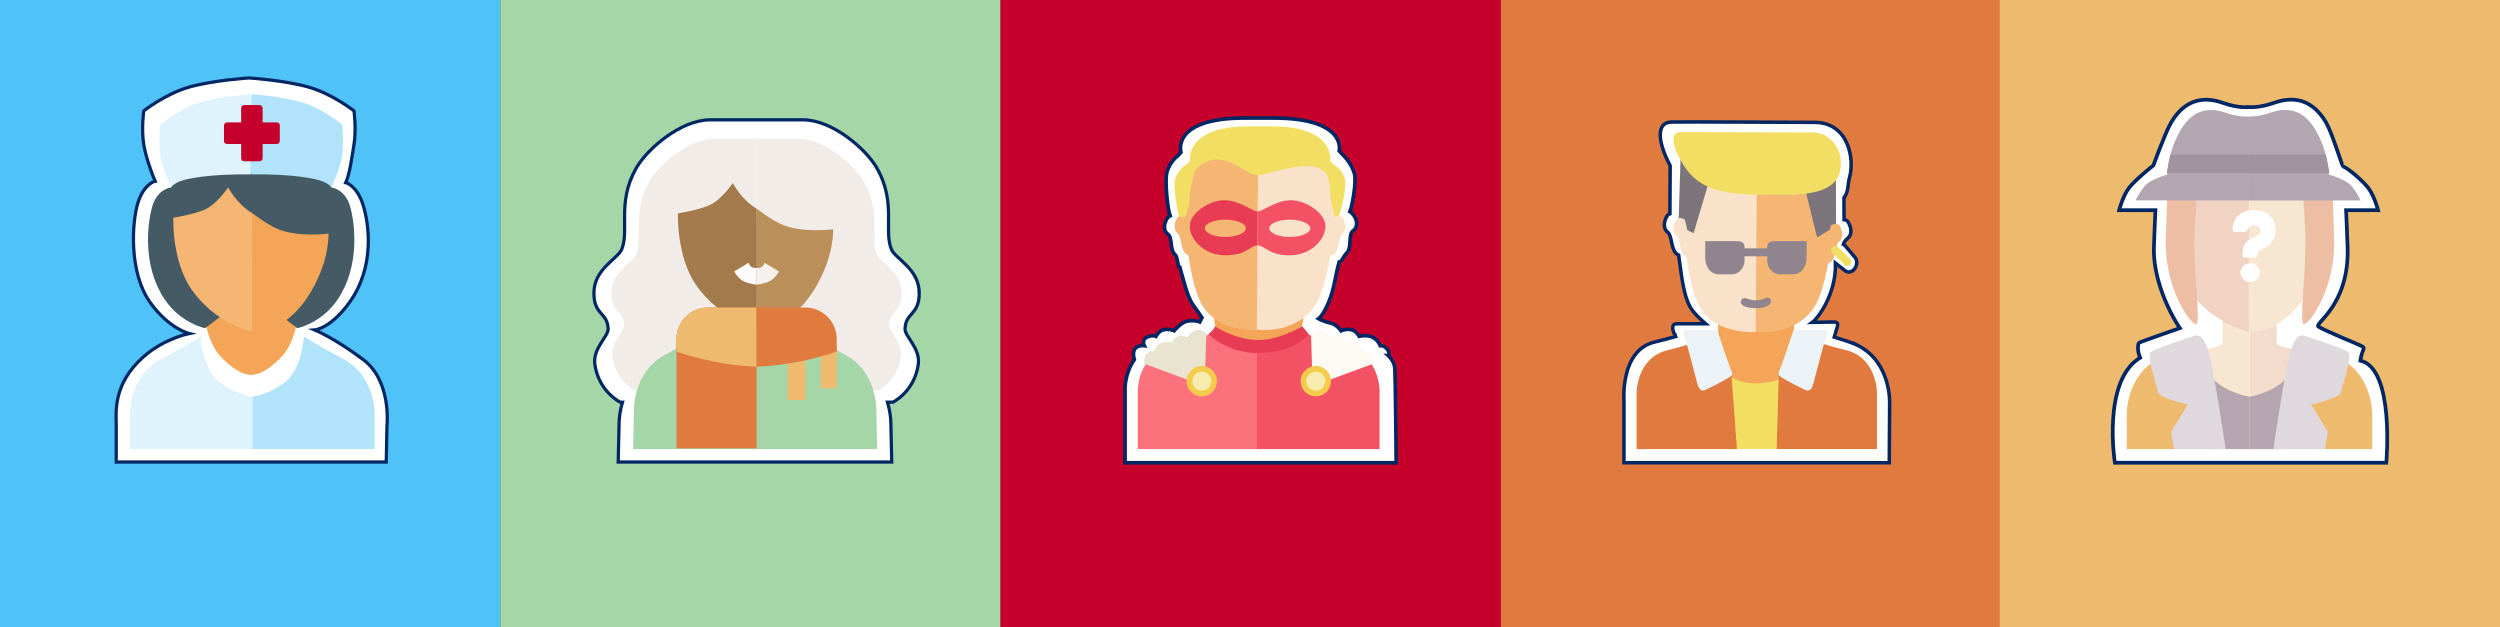 <svg xmlns="http://www.w3.org/2000/svg" viewBox="0 0 3463 869"><rect x="0" y="0" width="3463" height="869" fill="#333333" stroke="none"/><defs><style>      .cls-1 {        fill: #fc727c;      }      .cls-1, .cls-2, .cls-3, .cls-4, .cls-5, .cls-6, .cls-7, .cls-8, .cls-9, .cls-10, .cls-11, .cls-12, .cls-13, .cls-14, .cls-15, .cls-16, .cls-17, .cls-18, .cls-19, .cls-20, .cls-21, .cls-22, .cls-23, .cls-24, .cls-25, .cls-26, .cls-27, .cls-28, .cls-29, .cls-30, .cls-31, .cls-32, .cls-33, .cls-34, .cls-35, .cls-36 {        stroke-width: 0px;      }      .cls-2 {        fill: #a0929e;      }      .cls-3 {        fill: #b5a5b1;      }      .cls-4 {        fill: #fae2ca;      }      .cls-5 {        fill: #f0d3c3;      }      .cls-6 {        fill: #f5cb4b;      }      .cls-7 {        fill: #90858e;      }      .cls-8 {        fill: #edbea4;      }      .cls-9 {        fill: #a5d6a7;      }      .cls-10 {        fill: #445a64;      }      .cls-11 {        fill: #ba8f59;      }      .cls-12 {        fill: #f3dccb;      }      .cls-13 {        fill: #b1e3fb;      }      .cls-14 {        fill: #f2ece9;      }      .cls-15 {        fill: #f5a557;      }      .cls-16 {        fill: #f35265;      }      .cls-17 {        fill: #e07a3f;      }      .cls-37 {        stroke-width: 4.48px;      }      .cls-37, .cls-38, .cls-39, .cls-40, .cls-41 {        stroke: #002663;        stroke-miterlimit: 10;      }      .cls-37, .cls-38, .cls-39, .cls-40, .cls-41, .cls-33 {        fill: #fff;      }      .cls-18 {        fill: #e83b54;      }      .cls-38 {        stroke-width: 4.48px;      }      .cls-19 {        fill: #dfd8dd;      }      .cls-20 {        fill: #ebf3f6;      }      .cls-21 {        fill: #c4002b;      }      .cls-22 {        fill: #4fc2f8;      }      .cls-23 {        fill: #fffafb;      }      .cls-24 {        fill: #eeba6d;      }      .cls-25 {        fill: #f2de63;      }      .cls-26 {        fill: #fcfaf2;      }      .cls-27 {        fill: #f5b673;      }      .cls-28 {        fill: #e8e4cf;      }      .cls-39 {        stroke-width: 5.01px;      }      .cls-29 {        fill: #f6ecaf;      }      .cls-40 {        stroke-width: 4.86px;      }      .cls-30 {        fill: #f7f1ee;      }      .cls-31 {        fill: #dff3fd;      }      .cls-32 {        fill: #a37a4b;      }      .cls-41 {        stroke-width: 5.16px;      }      .cls-34 {        fill: #7d757c;      }      .cls-35 {        fill: #f7e6d2;      }      .cls-36 {        fill: #b4a6b1;      }    </style></defs><g id="Layer_1" data-name="Layer 1"><rect class="cls-22" width="693" height="869"></rect><rect class="cls-9" x="693" width="693" height="869"></rect><rect class="cls-21" x="1386" width="693" height="869"></rect><rect class="cls-17" x="2079" width="693" height="869"></rect><rect class="cls-24" x="2770" width="693" height="869"></rect></g><g id="Layer_2" data-name="Layer 2"><g><path class="cls-37" d="M503,498c-39.53-29.64-67-41-67-41,0,0,21.85-1.69,48-38,35.85-49.79,27.1-109.02,19-135-7.56-24.25-21.43-30.64-24-31,5.28-11.16,8.89-37.56,11.34-52.76,3.47-21.53,0-46.65,0-46.65,0,0-30.07-23.81-63.6-33.17-33.53-9.36-81.53-12.41-81.53-12.41h-.97s-48,3.05-81.53,12.41c-33.53,9.36-63.6,33.17-63.6,33.17,0,0-3.47,25.12,0,46.65,2.45,15.2,10.62,39.6,15.9,50.76-2.57.36-16.44,5.75-24,30-8.1,25.98-13,96,17,138,26.01,36.41,54,43,54,43,0,0-34.2,6.66-63,32-43.67,38.43-38,78.53-38,95.76v50.24h374l1-50s7-62-33-92Z"></path><path class="cls-31" d="M347.54,130.46s-41.51,2.82-70.5,11.47-55,30.65-55,30.65c0,0-3,23.21,0,43.1s17.96,50.93,17.96,50.93l96.37-7.03,12.67-18-1.5-111.12Z"></path><path class="cls-15" d="M349.04,519.49s-4.86-.38-11-1.91c-8-2-34-19-44-41s-9.17-33.77-9.17-33.77l64.17-49.23v125.91Z"></path><path class="cls-13" d="M421,465.79s-2,38.8-21,58.8c-19,20-51,25.06-51,25.06v72.36s170,0,170,0v-46.42s2-54-43-78c-45-24-55-31.8-55-31.8Z"></path><path class="cls-31" d="M278,465.79s2,38.8,21,58.8,51,25.06,51,25.06v72.36s-170,0-170,0v-46.42s-2-54,43-78c45-24,55-31.8,55-31.8Z"></path><path class="cls-13" d="M348.38,130.46s41.51,2.82,70.5,11.47c29,8.65,55,30.65,55,30.65,0,0,3,23.21,0,43.1-3,19.9-17.96,50.93-17.96,50.93l-96.37-7.03-12.67-18,1.5-111.12Z"></path><path class="cls-15" d="M346.87,519.49s4.86-.38,11-1.91c8-2,34-19,44-41,10-22,9.17-33.77,9.17-33.77l-64.17-49.23v125.91Z"></path><path class="cls-21" d="M383.39,169.53h-19.6v-19.74c0-2.32-1.88-4.21-4.21-4.21h-21.31c-2.32,0-4.21,1.88-4.21,4.21v19.74h-19.6c-2.32,0-4.21,1.88-4.21,4.21v21.49c0,2.32,1.88,4.21,4.21,4.21h19.6v19.74c0,2.32,1.88,4.21,4.21,4.21h21.31c2.32,0,4.21-1.88,4.21-4.21v-19.74h19.6c2.32,0,4.2-1.88,4.2-4.21v-21.49c0-2.32-1.88-4.21-4.2-4.21Z"></path><path class="cls-10" d="M349.04,241.58c-59-.9-92,6-101,10s-11,8-11,8c0,0-19,2-26,26s-14,83,17,129c22.61,33.55,56,40,56,40l63.5-47.63,1.5-165.37Z"></path><path class="cls-10" d="M346.87,241.58c59-.9,92,6,101,10s11,8,11,8c0,0,19,2,26,26,7,24,14,83-17,129-22.61,33.55-56,40-56,40l-63.5-47.63-1.5-165.37Z"></path><path class="cls-15" d="M349.04,459.64s45.53,5.67,82-56.06c26-44,24-80,24-80,0,0-44.97,6.18-74-8-12.43-6.07-20-12-32-20.54-.44-.31,0,164.59,0,164.59Z"></path><path class="cls-27" d="M316.04,259.58s-16,24-33,31-43,11-43,11c0,0-2.21,59.43,25,99,33,48,84,59.06,84,59.06,0,0,.46-164.32,0-164.59-21-12.46-33-35.46-33-35.46Z"></path></g><g><path class="cls-38" d="M1273.31,405.98c0-33.75-33.19-47.38-38.57-60.73-10.79-26.76,6.93-64.26-19.66-111.76-15.06-26.91-62.02-67.49-102.6-67.49h-128.96c-40.58,0-87.54,40.59-102.6,67.49-26.58,47.5-8.86,84.99-19.66,111.76-5.38,13.35-38.57,26.98-38.57,60.73,0,31.25,18.99,26.25,19.68,49.73.3,10.29-21.35,26.81-18.41,48.72,5.06,37.79,35.08,52.66,35.08,52.66h3.19c-5.27,17.82-4.74,32.16-4.74,32.16l-1.17,50.75h378.92l-1.17-50.75s.53-14.34-4.74-32.16h7.63s30.02-14.86,35.08-52.66c2.94-21.91-18.71-38.43-18.41-48.72.69-23.48,19.68-18.48,19.68-49.73Z"></path><path class="cls-14" d="M1048,192h-57.53c-36.2,0-78.1,36.21-91.53,60.21-23.71,42.37-7.9,75.82-17.53,99.7-4.8,11.91-34.41,24.07-34.41,54.18,0,27.88,16.94,23.42,17.55,44.36.27,9.18-19.04,23.92-16.42,43.46,4.52,33.72,31.3,46.98,31.3,46.98h168.57V192Z"></path><path class="cls-14" d="M1048,192s21.33,0,57.53,0c36.2,0,78.1,36.21,91.53,60.21,23.71,42.37,7.9,75.82,17.53,99.7,4.8,11.91,34.41,24.07,34.41,54.18,0,27.88-16.94,23.42-17.55,44.36-.27,9.18,19.04,23.92,16.42,43.46-4.52,33.72-31.3,46.98-31.3,46.98h-168.57s0-348.89,0-348.89Z"></path><path class="cls-15" d="M1048.04,513.49s-4.86-.38-11-1.91c-8-2-34-19-44-41s-9.17-33.77-9.17-33.77l64.17-49.23v125.91Z"></path><path class="cls-9" d="M976.04,459.79s2,38.8,21,58.8,51,25.06,51,25.06v78.36h-171.04l1.04-52.42s-2-54,43-78,55-31.8,55-31.8Z"></path><path class="cls-9" d="M1116,459.79s-58-19.79-77,.21,5,83.64,5,83.64v78.36s171.04,0,171.04,0l-1.04-52.42s2-54-43-78c-45-24-55-31.8-55-31.8Z"></path><path class="cls-11" d="M1048.04,453.64s45.53,5.67,82-56.06c26-44,24-80,24-80,0,0-44.97,6.18-74-8-12.43-6.07-20-12-32-20.54-.44-.31,0,164.59,0,164.59Z"></path><path class="cls-32" d="M1015.04,253.58s-16,24-33,31-43,11-43,11c0,0-2.21,59.43,25,99,33,48,84,59.06,84,59.06,0,0,.46-164.32,0-164.59-21-12.46-33-35.46-33-35.46Z"></path><path class="cls-17" d="M937,621v-151.61c0-24.12,20.25-43.39,42.94-43.39h68.06v195h-111Z"></path><path class="cls-24" d="M1048,426h-68.06c-22.69,0-42.94,19.27-42.94,43.39v17.61s51.83,18.91,111,21v-82Z"></path><rect class="cls-24" x="1091" y="497" width="25" height="57"></rect><rect class="cls-24" x="1137" y="480" width="22" height="58"></rect><path class="cls-23" d="M1048,371.01s-5,.99-8-2.01-3-5-3-5l-20,12s6,11.53,15.5,14.76,15.5,3.51,15.5,3.51v-23.27Z"></path><path class="cls-30" d="M1048,371.01s5,.99,8-2.01c3-3,3-5,3-5l20,12s-6,11.53-15.5,14.76c-9.5,3.24-15.5,3.51-15.5,3.51v-23.27Z"></path><path class="cls-17" d="M1048,426h2c9,0,46.21,0,66.06,0,22.69,0,42.94,19.27,42.94,43.39,0,7.33,0,17.61,0,17.61,0,0-51.83,18.91-111,21v-82Z"></path></g><g><path class="cls-39" d="M1923.45,492.93s2.09-4.93-2.45-9.93-9.1-4.19-9.1-4.19c0,0-3.22-8.51-11.26-12-7.89-3.42-17.86-.96-17.86-.96,0,0-4.09-7.34-9.98-8.87-8.21-2.14-15.23,1.22-15.23,1.22,0,0-5.89-8.7-13.92-10.47-10.05-2.22-17.16-6.23-17.16-6.23,0,0,6-4,14-23s9.32-38.08,14.5-55.5c3.24.42,6.43-8.75,10-12,8.21-7.48,2.13-25.89,9-31,8.08-6.01,5.43-16.45,1-22-.84-1.05-3.9-4.63-5-5,3.2-8.35,9.31-41.31,6-53-4.27-15.08-16.68-26.27-16.68-26.27l-4.27-4.64s11.54-45.59-91.68-45.59c-8.03,0-15.14.05-19.38.08-4.24-.04-11.35-.08-19.38-.08-103.22,0-88.68,47.59-88.68,47.59l-4.27,4.64s-10.91,7.69-15.18,22.77c-3.31,11.69,1.1,52.11,4.31,60.46-1.1.37-2.12,1.02-2.96,2.07-4.43,5.55-8.08,17.41,0,23.42,6.87,5.11,1.94,21.07,10.15,28.55,3.57,3.25,3.26,17.92,6.5,17.5,5.18,17.42,9.79,40.8,19,53,5.26,6.97,11.5,16.5,11.5,16.5l-3,6s-7.95-3.22-18-1c-8.03,1.77-17.58,13.2-17.58,13.2,0,0-7.01-3.36-15.23-1.22-5.89,1.53-9.98,8.87-9.98,8.87,0,0-4.32-2.28-12.21,1.14-8.05,3.49-3.9,11.81-3.9,11.81,0,0-7.98-1.18-12.52,3.82-4.54,5-1.25,15.57-1.25,15.57-12.82,18.1-12.83,38.94-12.83,38.94v103.86h375.5s-1-123-2-132-8.55-16.07-8.55-16.07Z"></path><path class="cls-15" d="M1746.04,516.49s-4.86-.38-11-1.91c-8-2-34-19-44-41s-9.17-33.77-9.17-33.77l66.17-93.23-2,169.91Z"></path><path class="cls-1" d="M1674,462.79s3,3.21,19,11.21c22.36,11.18,53,3,53,3v145s-170,0-170,0v-81s0-48.58,43-59c49.57-12.01,55-19.21,55-19.21Z"></path><path class="cls-27" d="M1715.04,212.58s-28.04-1.58-45.04,5.42-30.96,36.58-30.96,36.58c0,0,.84,133.49,28.96,172.42,26,36,78.04,29.64,78.04,29.64,0,0,2.46-225.37,2-225.64-21-12.46-33-18.42-33-18.42Z"></path><path class="cls-28" d="M1669.15,521.75l1.85-59.75s-5.59-6.73-14.16-4.66c-6.84,1.66-11.86,9.8-11.86,9.8,0,0-5.98-3.14-12.98-1.14-5.02,1.43-8.51,8.3-8.51,8.3,0,0-8.49-2.3-15.22.9-6.86,3.26-9.6,11.23-9.6,11.23,0,0-6.8-1.1-10.67,3.58s-3.01,13.85-3.01,13.85l84.16,31.06v-13.15Z"></path><circle class="cls-6" cx="1664.68" cy="528.02" r="21.02"></circle><circle class="cls-29" cx="1664.68" cy="528.02" r="13.14"></circle><path class="cls-27" d="M1642.94,301.31s-8.02-5.19-11.8,0c-3.78,5.19-6.89,16.29,0,21.91,5.85,4.78,3.85,20.78,10.85,27.78,5.1,5.1,13,2,13,2l-12.06-51.69Z"></path><path class="cls-18" d="M1742.25,339.83c-10.47,0-14.96,13.82-44.88,13.82s-49.37-22.44-49.37-40.39,26.93-35.9,47.87-35.9,38.9,15.63,46.38,15.63v46.85ZM1697.37,304.28c-15.7,0-28.42,5.36-28.42,11.97s12.73,11.97,28.42,11.97,28.42-5.36,28.42-11.97-12.73-11.97-28.42-11.97Z"></path><path class="cls-15" d="M1740.96,516.49s4.86-.38,11-1.91c8-2,34-19,44-41,10-22,9.17-33.77,9.17-33.77l-62.17-93.23-2,169.91Z"></path><path class="cls-16" d="M1813,462.79s-3,3.21-19,11.21c-22.36,11.18-53,3-53,3v145s170,0,170,0v-81s0-48.58-43-59c-49.57-12.01-55-19.21-55-19.21Z"></path><path class="cls-4" d="M1775.96,212.58s28.04-1.58,45.04,5.42c17,7,30.96,36.58,30.96,36.58,0,0-3.33,134.62-32.96,172.42-29,37-78.04,29.64-78.04,29.64,0,0,1.54-225.37,2-225.64,21-12.46,33-18.42,33-18.42Z"></path><path class="cls-26" d="M1817.85,521.75l-1.85-59.75s5.59-6.73,14.16-4.66c6.84,1.66,11.86,9.8,11.86,9.8,0,0,5.98-3.14,12.98-1.14,5.02,1.43,8.51,8.3,8.51,8.3,0,0,8.49-2.3,15.22.9,6.86,3.26,9.6,11.23,9.6,11.23,0,0,6.8-1.1,10.67,3.58s3.01,13.85,3.01,13.85l-84.16,31.06v-13.15Z"></path><path class="cls-25" d="M1863,248c-3.64-14.11-16.64-20.86-16.64-20.86l-3.64-4.34s7.28-47.8-80.71-47.8h-33.03c-87.98,0-80.71,47.8-80.71,47.8l-3.64,4.34s-13,6.75-16.64,20.86,5,52,5,52l8,1s8-16,7-31c-.37-5.49,3.92-17.9,5.39-28.08s17.42-20.92,32.61-20.92c17,0,31.39,10.72,42.31,17.23,7.25,4.33,13.68,4.45,17.19,4.04,3.51.4,9.03-1.87,17.19-4.04,42.31-11.23,66.31-11.23,74.91,3.69,5.14,8.91,5.11,23.06,5.11,28.56s6.28,30.52,6.28,30.52l6-2s11.64-36.89,8-51Z"></path><path class="cls-4" d="M1848.06,301.31s8.02-5.19,11.8,0,6.89,16.29,0,21.91c-5.85,4.78-3.85,20.78-10.85,27.78-5.1,5.1-13,2-13,2l12.06-51.69Z"></path><path class="cls-16" d="M1741.75,292.98c7.48,0,25.43-15.63,46.38-15.63,20.94,0,47.87,17.95,47.87,35.9,0,17.95-19.45,40.39-49.37,40.39s-34.41-13.82-44.88-13.82v-46.85ZM1758.21,316.25c0,6.61,12.73,11.97,28.42,11.97s28.42-5.36,28.42-11.97c0-6.61-12.73-11.97-28.42-11.97-15.7,0-28.42,5.36-28.42,11.97Z"></path><circle class="cls-6" cx="1822.68" cy="528.02" r="21.02"></circle><circle class="cls-29" cx="1822.68" cy="528.02" r="13.14"></circle><path class="cls-18" d="M1683,452s26,18,58,19c29.99.94,63-19,63-19l9,11s-19,26-72,26c-41.01,0-67-26-67-26l6-6c2-2,3-5,3-5Z"></path></g><g><path class="cls-40" d="M2573.5,478.5c-7.97-4.07-24.33-8.93-32.74-11.54,1.49-5.18,2.69-9.17,3.33-11.02,2.93-8.48,1.46-9.89-4.23-9.89-5.28,0-29.36.45-29.36.45,7-5,33-38,32-82l14,11c11,6,20-11,13-19l-14.28-16.94c-.54-.52-1.16-.91-1.82-1.19.88-3.1,4.04-6.71,5.98-8.24,7.61-6,4.17-17.83,0-23.37-1.33-1.76-3.13-2.4-4.97-2.45l-.16-30.3c6.82-8.76,5.08-19.12,7.5-27.29,7.76-26.22-1.08-77.22-48.24-77.22-24.6,0-179.23-.92-198.62-.46s-20.39,24.36-1.38,60.46l-.34,66.53c-1.2.33-2.32,1.01-3.21,2.2-4.17,5.54-7.61,17.37,0,23.37,6.47,5.1,4.26,22.16,11.99,29.62,1.02.99,2.15,1.68,3.3,2.16,4.57,32.42,7.15,61.96,20.26,78.12,6.57,8.1,17,17,17,17h-39.78c-5.69,0-7.15,3.97-4.23,12.44.69,1.99,1.02-.52,2.68,5.25-7.81,2.3-17.57,4.74-29.66,7.72-47.02,11.59-42.02,79.91-42.02,79.91v87.17h367.5l.5-81.5s3-57-44-81Z"></path><rect class="cls-15" x="2380" y="435" width="54" height="117"></rect><rect class="cls-15" x="2432" y="435" width="53" height="117"></rect><path class="cls-25" d="M2388.03,514.69s13.97,16.33,43.47,16.33,44.9-11.53,44.9-11.53v102.51h-88.37v-107.31Z"></path><path class="cls-17" d="M2365,465.79s-15,4.21,1,12.21c22.36,11.18,32,36,32,36l8,108h-139s0-78,0-78c0,0,0-48.58,43-59,49.57-12.01,55-19.21,55-19.21Z"></path><path class="cls-4" d="M2406.04,234.57s-28.04-1.46-45.04,4.99c-17,6.45-30.96,33.73-30.96,33.73,0,0,.84,123.08,28.96,158.97,26,33.19,78.04,27.33,78.04,27.33,0,0,2.46-207.8,2-208.05-21-11.49-33-16.98-33-16.98Z"></path><path class="cls-27" d="M2466.96,215.58s28.04-1.58,45.04,5.42c17,7,30.96,36.58,30.96,36.58,0,0-3.33,134.62-32.96,172.42-29,37-78.04,29.64-78.04,29.64,0,0,1.54-225.37,2-225.64,21-12.46,33-18.42,33-18.42Z"></path><polygon class="cls-34" points="2328 216 2325 313 2346 323 2366 255.86 2328 216"></polygon><polygon class="cls-34" points="2543 238.5 2543.37 313 2517 329 2499 256 2543 238.5"></polygon><path class="cls-4" d="M2333.94,304.31s-8.02-5.19-11.8,0c-3.78,5.19-6.89,16.29,0,21.91,5.85,4.78,3.85,20.78,10.85,27.78,5.1,5.1,13,2,13,2l-12.06-51.69Z"></path><path class="cls-25" d="M2326.62,183s162.74.43,185,.43,38.38,21.57,38.38,40.57-3.45,46-77.14,46-116.3,0-142.2-43.5-4.04-43.5-4.04-43.5Z"></path><path class="cls-7" d="M2362,334h44.35c4.65,0,10.15,1.5,10.15,7.5v20c0,9.25-7.62,18.5-17.56,18.5h-17.94c-13,0-19-12-19-24v-22Z"></path><path class="cls-7" d="M2502.5,334s-39.7,0-44.35,0-10.15,1.5-10.15,7.5c0,6,0,10.75,0,20,0,9.25,7.62,18.5,17.56,18.5,9.94,0,9.86,0,17.94,0,13,0,19-12,19-24v-22Z"></path><rect class="cls-7" x="2406" y="344" width="52" height="11"></rect><path class="cls-7" d="M2432,427c-8.5,0-16-2-19-5-4.53-4.53.5-10,5-9s6,3,14,3c10.5,0,9.18-1.73,13-3,9-3,10,6,6,9-3.3,2.47-8.5,5-19,5Z"></path><path class="cls-20" d="M2378.56,457h-41.23c-5.15,0-6.47,1.32-3.82,9.27s15.9,58.3,17.22,63.6c1.32,5.3,3.97,13.25,10.6,10.6,6.62-2.65,29.15-14.57,33.12-17.22,3.97-2.65,6.62-3.97,3.97-9.27-2.65-5.3-19.87-56.97-19.87-56.97Z"></path><path class="cls-17" d="M2502,465.79s15,4.21-1,12.21c-22.36,11.18-37,40-37,40l-3,104h139s0-78,0-78c0,0,0-48.58-43-59-49.57-12.01-55-19.21-55-19.21Z"></path><path class="cls-20" d="M2484.44,457s36.08,0,41.23,0,6.47,1.32,3.82,9.27c-2.65,7.95-15.9,58.3-17.22,63.6s-3.97,13.25-10.6,10.6c-6.62-2.65-29.15-14.57-33.12-17.22-3.97-2.65-6.62-3.97-3.97-9.27s19.87-56.97,19.87-56.97Z"></path><path class="cls-27" d="M2536.06,312.31s8.02-5.19,11.8,0,6.89,16.29,0,21.91c-5.85,4.78-3.85,20.78-10.85,27.78-5.1,5.1-13,2-13,2l12.06-51.69Z"></path><rect class="cls-25" x="2533" y="349" width="35" height="11" rx="5.5" ry="5.5" transform="translate(997.69 -1699.65) rotate(45)"></rect></g><g><path class="cls-41" d="M3269.5,499.5c2.88-18.32,8.97-16.75,0-21-7.02-3.33-46-19-58-26-7.05-4.11,42.7-28.44,40.4-109.24-.68-23.86-1.51-36.95-2.13-52.08h44.36s-5.06-19.85-13.9-31.22c-7.37-9.48-27.91-27.32-34.55-29.34-1.24-.38-15.4-46.95-23.58-60.9-21.48-36.65-50.55-34.86-72.03-27.27-21.48,7.58-35.38,5.82-35.38,5.82v.12s-13.92,1.75-35.35-5.81c-21.46-7.58-50.5-9.36-71.96,27.25-8.17,13.94-24.46,59.23-24.46,59.23,0,0-24.78,19.58-33.61,30.94-8.84,11.36-13.89,31.2-13.89,31.2h50.29c-.61,15.13-1.45,28.23-2.13,52.08-1.02,35.88,14.92,79.24,35.92,111.24,0,0-52.1,18.15-56,20-2.58,1.22-3,12,1,21-53,32-35,145.5-35,145.5h376s12-130.5-36-141.5Z"></path><path class="cls-12" d="M3153.6,440.81v33.37c0,6.82,16.15,6.76,31.28,12.29,15.12,5.53,56.33,36.88,56.33,36.88l-100.2,57.65-25-8.48v-131.71h37.6Z"></path><path class="cls-35" d="M3078.61,440.81s0,26.54,0,33.37c0,6.82-16.15,6.76-31.28,12.29-15.12,5.53-56.33,36.88-56.33,36.88l100.2,57.65,25-8.48v-131.71h-37.6Z"></path><path class="cls-24" d="M3044,465.79s2,38.8,21,58.8c19,20,51,25.06,51,25.06v72.36s-170,0-170,0v-46.42s-2-54,43-78c45-24,55-31.8,55-31.8Z"></path><path class="cls-3" d="M3044,465.79s2,38.8,21,58.8c19,20,51,25.06,51,25.06v72.36s-54.98,0-54.98,0l-55.02-133c32-18,38-23.21,38-23.21Z"></path><path class="cls-35" d="M3115.04,459.64s45.53,5.67,82-56.06c26-44,24-80,24-80,0,0-33.01-83.4-62.04-97.58-12.43-6.07-31.96,21.54-43.96,13-.44-.31,0,220.64,0,220.64Z"></path><path class="cls-5" d="M3082.04,239s-21.04-2-38.04,5-37.96,57.58-37.96,57.58c0,0-2.21,59.43,25,99,33,48,84,59.06,84,59.06,0,0,.46-210.37,0-210.64-21-12.46-33-10-33-10Z"></path><path class="cls-19" d="M3083,622s-16.03-106.57-22-129-12.23-30.63-21-28c-10,3-48.09,16.41-54.2,19.3-7.8,3.7-9.57,2.75-7.06,18.68,1.26,8.01,8.53,33,10.91,41.01s40.85,16.27,40.85,16.27l-23.28,38.4,4.25,23.33h71.53Z"></path><path class="cls-24" d="M3187.99,465.79s-2,38.8-21,58.8c-19,20-51,25.06-51,25.06v72.36s170,0,170,0v-46.42s2-54-43-78c-45-24-55-31.8-55-31.8Z"></path><path class="cls-3" d="M3187.99,465.79s-2,38.8-21,58.8c-19,20-51,25.06-51,25.06v72.36s54.98,0,54.98,0l55.02-133c-32-18-38-23.21-38-23.21Z"></path><path class="cls-19" d="M3148.99,622s16.03-106.57,22-129c5.97-22.43,12.23-30.63,21-28,10,3,48.09,16.41,54.2,19.3,7.8,3.7,9.57,2.75,7.06,18.68-1.26,8.01-8.53,33-10.91,41.01-2.38,8.01-40.85,16.27-40.85,16.27l23.28,38.4-4.25,23.33h-71.53Z"></path><path class="cls-8" d="M3002.6,260s-1.52,32.83-2.6,70.73c-2,70.25,35,119.42,42,118.25,7-1.17-4-76.1-2-125.27,1.47-36.25,3.97-63.71,3.97-63.71h-41.37Z"></path><path class="cls-8" d="M3230.68,260s1.52,32.83,2.6,70.73c2,70.25-35,119.42-42,118.25-7-1.17,4-76.1,2-125.27-1.47-36.25-3.97-63.71-3.97-63.71h41.37Z"></path><path class="cls-33" d="M3123.22,356.84h-13.25c-2.25,0-3.52-.56-3.52-1.69,0-11,.85-20.16,14.66-26.08l5.22-2.26c4.51-1.97,4.79-5.36,4.79-7.05,0-4.93-3.81-7.61-9.3-7.61-3.67,0-7.19,2.26-8.46,5.78-.71,2.11-1.69,3.24-3.81,3.24h-13.53c-2.11,0-3.38-1.13-3.38-3.24,0-18.04,13.96-27.07,29.61-27.07,17.62,0,29.75,10.57,29.75,27.49,0,13.67-7.19,22.7-18.04,26.64-4.65,1.69-6.63,4.09-7.19,8.32-.28,2.26-1.27,3.52-3.52,3.52ZM3116.74,364.73c7.33,0,13.53,5.36,13.53,12.83s-6.2,13.11-13.53,13.11-13.25-5.5-13.25-13.11,6.06-12.83,13.25-12.83Z"></path><path class="cls-36" d="M3113.99,161.3s-12.07,1.53-30.73-5.06c-18.66-6.59-43.91-8.14-62.57,23.69-18.38,31.35-18.66,61.93-18.66,61.93,0,0-24.15,6.59-31.83,16.47-7.68,9.88-12.08,19.3-12.08,19.3h155.87v-116.33Z"></path><polygon class="cls-2" points="3006.26 214.21 3115.09 214.21 3115.09 239.79 3001.38 239.79 3006.26 214.21"></polygon><path class="cls-36" d="M3113.99,161.2s12.08,1.53,30.76-5.06c18.68-6.59,43.95-8.15,62.62,23.71,18.39,31.38,18.68,61.98,18.68,61.98,0,0,24.17,6.59,31.86,16.48,7.69,9.89,12.09,19.32,12.09,19.32h-156.01s0-116.43,0-116.43Z"></path><polygon class="cls-2" points="3221.87 214.15 3113.99 214.15 3113.99 239.76 3226.7 239.76 3221.87 214.15"></polygon></g></g></svg>